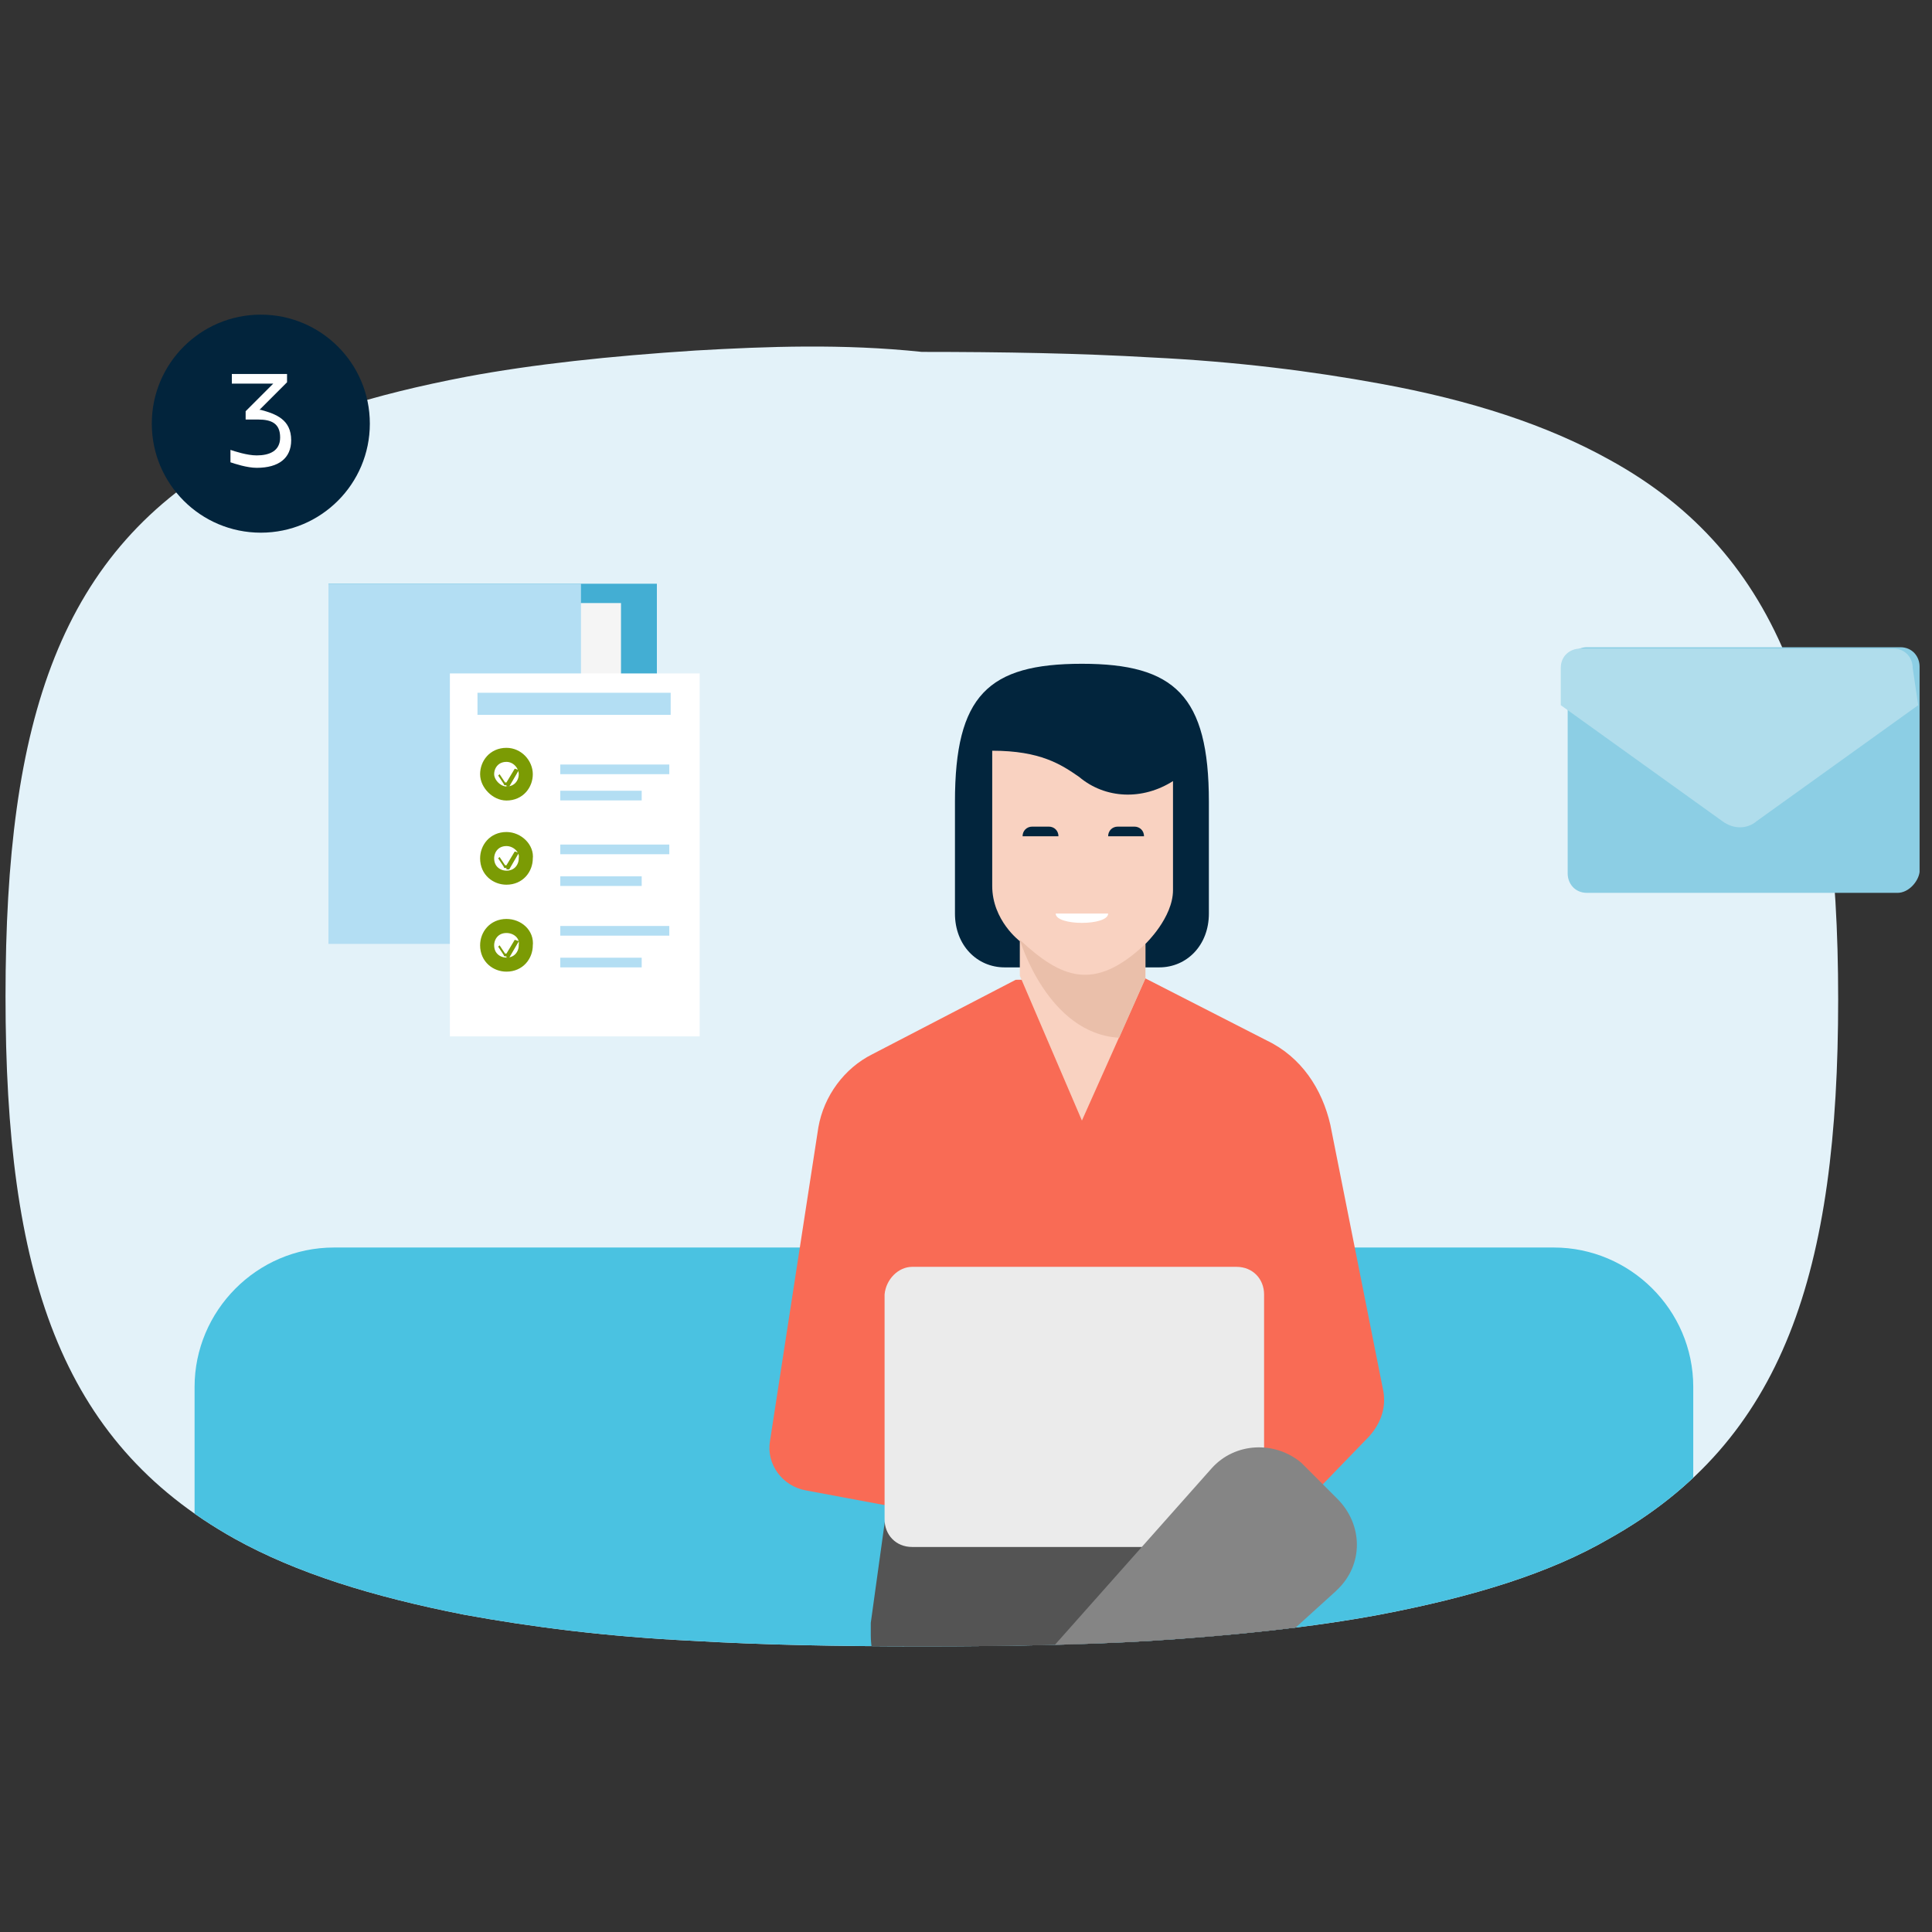 <?xml version="1.0" encoding="utf-8"?>
<!-- Generator: Adobe Illustrator 28.0.0, SVG Export Plug-In . SVG Version: 6.00 Build 0)  -->
<svg version="1.1" id="Layer_1" xmlns="http://www.w3.org/2000/svg" xmlns:xlink="http://www.w3.org/1999/xlink" x="0px" y="0px"
	 viewBox="0 0 140 140" style="enable-background:new 0 0 140 140;" xml:space="preserve">
<rect x="0" y="0" width="140" height="140" fill="#333333" stroke="none"/>
<style type="text/css">
	.st0{fill:#E3F2F9;}
	.st1{clip-path:url(#SVGID_00000170245727680016961650000017279449338457201818_);}
	.st2{display:none;clip-path:url(#SVGID_00000140716762979765628710000011922543965766881442_);}
	.st3{display:inline;fill:#B0E6F2;}
	.st4{display:inline;fill:#FFFFFF;}
	.st5{display:inline;}
	.st6{fill:none;}
	.st7{fill:#FFFFFF;}
	.st8{fill:none;stroke:#FD5F4B;stroke-width:1.609;stroke-miterlimit:10;}
	.st9{fill:#FD6C5B;}
	.st10{clip-path:url(#SVGID_00000122711067906455688310000012513855945177715635_);}
	.st11{display:none;clip-path:url(#SVGID_00000067218086601658041010000015827823605808898481_);}
	.st12{fill:#B0E6F2;}
	.st13{fill:#F5F5F5;}
	.st14{fill:#7DD6EA;}
	.st15{clip-path:url(#SVGID_00000076586381708053516890000017421153200905981099_);}
	.st16{display:none;clip-path:url(#SVGID_00000137839333600694490570000005817509170356674717_);}
	.st17{display:inline;fill:#A9A9A9;}
	.st18{fill:#FDCAB1;}
	.st19{fill:#00243F;}
	.st20{display:inline;fill:#CDCDCD;}
	.st21{fill:#DAA28A;}
	.st22{display:inline;fill:#FD6A67;}
	.st23{display:inline;fill:#00243F;}
	.st24{clip-path:url(#SVGID_00000111173818454963225450000012272849856211770277_);}
	.st25{display:none;clip-path:url(#SVGID_00000041289350317793170670000016471486093946614665_);}
	.st26{display:inline;fill:#6B4A3E;}
	.st27{display:inline;fill:#67AACE;}
	.st28{display:inline;fill:#FD6D02;}
	.st29{display:inline;fill:#667C89;}
	.st30{clip-path:url(#SVGID_00000144301778856398679560000013438699871846373814_);}
	.st31{fill:#4AC2E1;}
	.st32{fill:#C6CFD4;}
	.st33{fill:#545454;}
	.st34{fill:#F96B55;}
	.st35{fill:#00243D;}
	.st36{fill:#F8C9BB;}
	.st37{fill:#F9D2C1;}
	.st38{fill:#EBEBEB;}
	.st39{fill:#858585;}
	.st40{fill:#02253D;}
	.st41{fill:#EABFAA;}
	.st42{display:none;}
	.st43{fill:#FD5F4B;}
	.st44{fill:#43AED3;}
	.st45{fill:#B3DEF3;}
	.st46{fill:none;stroke:#7B9B04;stroke-width:1.018;stroke-miterlimit:10;}
	.st47{fill:#7B9B04;}
	.st48{fill:#8CCEE4;}
	.st49{fill:#B0DDEC;}
	.st50{fill:#02243C;}
</style>
<g>
	<g>
		<path id="SVGID_00000101785461646263950460000008606639125556558234_" class="st0" d="M50.4,25.4c-6.2,0.4-11.8,1-16.6,1.9
			c-6.8,1.3-12.3,3-16.6,5.5C4.3,39.8,0.4,52.2,0.4,72.2s3.9,32.2,16.6,39.3c4.5,2.5,10,4.2,16.6,5.5c4.9,0.9,10.4,1.6,16.6,1.9
			c5.1,0.3,10.5,0.4,16.6,0.4s11.6-0.1,16.6-0.4c6.2-0.4,11.8-1,16.6-1.9c6.8-1.3,12.3-3,16.6-5.5c12.7-7.1,16.6-19.4,16.6-39.1
			s-4-32.2-16.6-39.1c-4.5-2.5-10-4.3-16.6-5.5c-4.9-0.9-10.4-1.6-16.6-1.9c-5.1-0.3-10.7-0.4-16.6-0.4
			C61.1,24.9,55.6,25.1,50.4,25.4"/>
	</g>
	<g>
		<g>
			<g>
				<g>
					<defs>
						<path id="SVGID_1_" d="M50.4,25.4c-6.2,0.4-11.8,1-16.6,1.9c-6.8,1.3-12.3,3-16.6,5.5C4.3,39.8,0.4,52.2,0.4,72.2
							s3.9,32.2,16.6,39.3c4.5,2.5,10,4.2,16.6,5.5c4.9,0.9,10.4,1.6,16.6,1.9c5.1,0.3,10.5,0.4,16.6,0.4s11.6-0.1,16.6-0.4
							c6.2-0.4,11.8-1,16.6-1.9c6.8-1.3,12.3-3,16.6-5.5c12.7-7.1,16.6-19.4,16.6-39.1s-4-32.2-16.6-39.1c-4.5-2.5-10-4.3-16.6-5.5
							c-4.9-0.9-10.4-1.6-16.6-1.9c-5.1-0.3-10.7-0.4-16.6-0.4C61.1,24.9,55.6,25.1,50.4,25.4"/>
					</defs>
					<clipPath id="SVGID_00000168077705298397696890000004718077478383379635_">
						<use xlink:href="#SVGID_1_"  style="overflow:visible;"/>
					</clipPath>
					<g style="clip-path:url(#SVGID_00000168077705298397696890000004718077478383379635_);">
						<g>
							<defs>
								<path id="SVGID_00000178180656201062418030000006610242598699376021_" d="M50.4,25.4c-6.2,0.4-11.8,1-16.6,1.9
									c-6.8,1.3-12.3,3-16.6,5.5C4.3,39.8,0.4,52.2,0.4,72.2s3.9,32.2,16.6,39.3c4.5,2.5,10,4.2,16.6,5.5
									c4.9,0.9,10.4,1.6,16.6,1.9c5.1,0.3,10.5,0.4,16.6,0.4s11.6-0.1,16.6-0.4c6.2-0.4,11.8-1,16.6-1.9c6.8-1.3,12.3-3,16.6-5.5
									c12.7-7.1,16.6-19.4,16.6-39.1s-4-32.2-16.6-39.1c-4.5-2.5-10-4.3-16.6-5.5c-4.9-0.9-10.4-1.6-16.6-1.9
									c-5.1-0.3-10.7-0.4-16.6-0.4C61.1,24.9,55.6,25.1,50.4,25.4"/>
							</defs>
							<clipPath id="SVGID_00000047029058283718062460000011355931435370503332_">
								<use xlink:href="#SVGID_00000178180656201062418030000006610242598699376021_"  style="overflow:visible;"/>
							</clipPath>
							<g style="display:none;clip-path:url(#SVGID_00000047029058283718062460000011355931435370503332_);">
								<path class="st3" d="M63.5,109.7V79.5c0-1.7,1.4-3.2,3.2-3.2h40.6c1.7,0,3.2,1.4,3.2,3.2v30.2c0,1.7-1.4,3.2-3.2,3.2H66.6
									C64.8,112.7,63.5,111.4,63.5,109.7z"/>
								<path class="st4" d="M63.5,81v-1.6c0-1.7,1.4-3.2,3.2-3.2h40.6c1.7,0,3.2,1.4,3.2,3.2V81"/>
								<g class="st5">
									<line class="st6" x1="89.1" y1="84.3" x2="89.1" y2="85"/>
									<line class="st6" x1="74.6" y1="85" x2="74.6" y2="84.3"/>
								</g>
								<circle class="st3" cx="66.8" cy="78.7" r="0.9"/>
								<circle class="st3" cx="69.7" cy="78.7" r="0.9"/>
								<circle class="st3" cx="72.5" cy="78.7" r="0.9"/>
								<g class="st5">
									<g>
										<g>
											<g>
												<rect x="88.9" y="99" class="st7" width="2.2" height="9"/>
												<path class="st7" d="M91.2,108.3h-3.3v-9.7h3.3V108.3z"/>
											</g>
											<g>
												<rect x="97.3" y="92" class="st7" width="2.2" height="15.7"/>
												<path class="st7" d="M100.1,108.3h-3.3V91.4h3.3V108.3z"/>
											</g>
											<g>
												<rect x="79.8" y="95.4" class="st7" width="2.2" height="12.3"/>
												<path class="st7" d="M82.6,108.3h-3.3V94.8h3.3V108.3z"/>
											</g>
										</g>
									</g>
									<polyline class="st8" points="80.8,89.9 89.7,94.7 98.3,86.6 									"/>
									<circle class="st9" cx="80.8" cy="90.1" r="1"/>
									<circle class="st9" cx="89.7" cy="94.7" r="1"/>
									<circle class="st9" cx="98.3" cy="86.6" r="1"/>
									<path class="st7" d="M73.3,108.3H70V97.4h3.3V108.3z"/>
									<line class="st8" x1="80.8" y1="90.1" x2="71.2" y2="92.5"/>
									<circle class="st9" cx="71.2" cy="92.5" r="1"/>
								</g>
							</g>
						</g>
					</g>
				</g>
				<g>
					<defs>
						<path id="SVGID_00000137829446469536428170000005160874734032911004_" d="M50.4,25.4c-6.2,0.4-11.8,1-16.6,1.9
							c-6.8,1.3-12.3,3-16.6,5.5C4.3,39.8,0.4,52.2,0.4,72.2s3.9,32.2,16.6,39.3c4.5,2.5,10,4.2,16.6,5.5c4.9,0.9,10.4,1.6,16.6,1.9
							c5.1,0.3,10.5,0.4,16.6,0.4s11.6-0.1,16.6-0.4c6.2-0.4,11.8-1,16.6-1.9c6.8-1.3,12.3-3,16.6-5.5c12.7-7.1,16.6-19.4,16.6-39.1
							s-4-32.2-16.6-39.1c-4.5-2.5-10-4.3-16.6-5.5c-4.9-0.9-10.4-1.6-16.6-1.9c-5.1-0.3-10.7-0.4-16.6-0.4
							C61.1,24.9,55.6,25.1,50.4,25.4"/>
					</defs>
					<clipPath id="SVGID_00000100351127933257562560000014315366179258064271_">
						<use xlink:href="#SVGID_00000137829446469536428170000005160874734032911004_"  style="overflow:visible;"/>
					</clipPath>
					<g style="clip-path:url(#SVGID_00000100351127933257562560000014315366179258064271_);">
						<g>
							<defs>
								<path id="SVGID_00000157306671518486712560000003103952155595493035_" d="M50.4,25.4c-6.2,0.4-11.8,1-16.6,1.9
									c-6.8,1.3-12.3,3-16.6,5.5C4.3,39.8,0.4,52.2,0.4,72.2s3.9,32.2,16.6,39.3c4.5,2.5,10,4.2,16.6,5.5
									c4.9,0.9,10.4,1.6,16.6,1.9c5.1,0.3,10.5,0.4,16.6,0.4s11.6-0.1,16.6-0.4c6.2-0.4,11.8-1,16.6-1.9c6.8-1.3,12.3-3,16.6-5.5
									c12.7-7.1,16.6-19.4,16.6-39.1s-4-32.2-16.6-39.1c-4.5-2.5-10-4.3-16.6-5.5c-4.9-0.9-10.4-1.6-16.6-1.9
									c-5.1-0.3-10.7-0.4-16.6-0.4C61.1,24.9,55.6,25.1,50.4,25.4"/>
							</defs>
							<clipPath id="SVGID_00000106108528765703297390000003281623575607224763_">
								<use xlink:href="#SVGID_00000157306671518486712560000003103952155595493035_"  style="overflow:visible;"/>
							</clipPath>
							<g style="display:none;clip-path:url(#SVGID_00000106108528765703297390000003281623575607224763_);">
								<g class="st5">
									<g>
										<rect x="17.7" y="28.1" class="st12" width="26.6" height="38.7"/>
									</g>
									<rect x="21.9" y="32.6" class="st13" width="26.6" height="38.7"/>
									<rect x="23.8" y="36.1" class="st14" width="23" height="1"/>
									<rect x="23.8" y="39.2" class="st14" width="23" height="1"/>
									<rect x="23.8" y="42.4" class="st14" width="23" height="1"/>
									<rect x="23.8" y="45.7" class="st14" width="23" height="1"/>
									<rect x="23.8" y="48.9" class="st14" width="23" height="1"/>
									<rect x="23.8" y="52.2" class="st14" width="23" height="1"/>
									<rect x="23.8" y="55.4" class="st14" width="23" height="1"/>
									<rect x="23.8" y="58.6" class="st14" width="15" height="1"/>
								</g>
								<g class="st5">
									<rect x="27.3" y="37.9" class="st7" width="26.6" height="38.7"/>
									<rect x="29" y="41.3" class="st14" width="23" height="1"/>
									<rect x="29" y="44.6" class="st14" width="23" height="1"/>
									<rect x="29" y="47.8" class="st14" width="23" height="1"/>
									<rect x="29" y="51.1" class="st14" width="23" height="1"/>
									<rect x="29" y="54.3" class="st14" width="23" height="1"/>
									<rect x="29" y="57.4" class="st14" width="23" height="1"/>
									<rect x="29" y="60.8" class="st14" width="23" height="1"/>
									<rect x="29" y="63.9" class="st14" width="15" height="1"/>
								</g>
							</g>
						</g>
					</g>
				</g>
				<g>
					<defs>
						<path id="SVGID_00000155119537224144067720000004037845218788024498_" d="M50.4,25.4c-6.2,0.4-11.8,1-16.6,1.9
							c-6.8,1.3-12.3,3-16.6,5.5C4.3,39.8,0.4,52.2,0.4,72.2s3.9,32.2,16.6,39.3c4.5,2.5,10,4.2,16.6,5.5c4.9,0.9,10.4,1.6,16.6,1.9
							c5.1,0.3,10.5,0.4,16.6,0.4s11.6-0.1,16.6-0.4c6.2-0.4,11.8-1,16.6-1.9c6.8-1.3,12.3-3,16.6-5.5c12.7-7.1,16.6-19.4,16.6-39.1
							s-4-32.2-16.6-39.1c-4.5-2.5-10-4.3-16.6-5.5c-4.9-0.9-10.4-1.6-16.6-1.9c-5.1-0.3-10.7-0.4-16.6-0.4
							C61.1,24.9,55.6,25.1,50.4,25.4"/>
					</defs>
					<clipPath id="SVGID_00000150807858211260244600000001236807904383928486_">
						<use xlink:href="#SVGID_00000155119537224144067720000004037845218788024498_"  style="overflow:visible;"/>
					</clipPath>
					<g style="clip-path:url(#SVGID_00000150807858211260244600000001236807904383928486_);">
						<g>
							<defs>
								<path id="SVGID_00000118355849511334434630000018293094114232416138_" d="M50.4,25.4c-6.2,0.4-11.8,1-16.6,1.9
									c-6.8,1.3-12.3,3-16.6,5.5C4.3,39.8,0.4,52.2,0.4,72.2s3.9,32.2,16.6,39.3c4.5,2.5,10,4.2,16.6,5.5
									c4.9,0.9,10.4,1.6,16.6,1.9c5.1,0.3,10.5,0.4,16.6,0.4s11.6-0.1,16.6-0.4c6.2-0.4,11.8-1,16.6-1.9c6.8-1.3,12.3-3,16.6-5.5
									c12.7-7.1,16.6-19.4,16.6-39.1s-4-32.2-16.6-39.1c-4.5-2.5-10-4.3-16.6-5.5c-4.9-0.9-10.4-1.6-16.6-1.9
									c-5.1-0.3-10.7-0.4-16.6-0.4C61.1,24.9,55.6,25.1,50.4,25.4"/>
							</defs>
							<clipPath id="SVGID_00000085231154192027530450000004005273395910096555_">
								<use xlink:href="#SVGID_00000118355849511334434630000018293094114232416138_"  style="overflow:visible;"/>
							</clipPath>
							<g style="display:none;clip-path:url(#SVGID_00000085231154192027530450000004005273395910096555_);">
								<polyline class="st17" points="52.4,229.7 34.6,162.9 9.2,166.2 8.9,183.4 								"/>
								<g class="st5">
									<path class="st18" d="M34.9,57.4c-0.6-3.8-2.5-9-6.5-8.2L18,51.5l-3.3,12.9l1.7,6.2L16,72.2l-1.6,19.6l23.7,7.4l-9.2-14.6
										L29,79c5.5-1,8.5-2,7.7-11.1l3.2-1.3c-1.4-2-4.5-6.2-4.5-6.2S34.9,57.7,34.9,57.4"/>
									<path class="st19" d="M4.2,63.2C2.6,53.8,5.8,46,16,44.1c10.3-1.9,14.9-0.3,15.9,5.6c1.4,8.2-14.6,1-12.3,14.9l-3.8,0.7
										l0.4,2.9c0.4,2.5,1.9,3,4.5,2.6c0.7,4-2.2,5.3-5.2,5.9C11.1,77.5,5.8,72.2,4.2,63.2"/>
									<path class="st19" d="M32.8,63.4l-0.9,0.1c-0.3,0-0.6-0.1-0.7-0.4l-0.1-1c0-0.3,0.1-0.7,0.4-0.7l0.9-0.1
										c0.3,0,0.6,0.1,0.7,0.4l0.1,0.9C33.2,62.9,33,63.2,32.8,63.4"/>
								</g>
								<path class="st20" d="M28.6,236.1l6.1-73.2L7.2,158l-3.8,7.5C1,170.4,0.7,176,2.6,181.1"/>
								<g class="st5">
									<path class="st21" d="M34.9,57.4c-0.6-3.8-2.5-9-6.5-8.2L18,51.5l-3.3,12.9l1.7,6.2L16,72.2l-1.6,19.6l23.7,7.4l-9.2-14.6
										L29,79c5.5-1,8.5-2,7.7-11.1l3.2-1.3c-1.4-2-4.5-6.2-4.5-6.2S34.9,57.7,34.9,57.4"/>
									<path d="M4.2,63.2C2.6,53.8,5.8,46,16,44.1c10.3-1.9,14.9-0.3,15.9,5.6c1.4,8.2-14.6,1-12.3,14.9l-3.8,0.7l0.4,2.9
										c0.4,2.5,1.9,3,4.5,2.6c0.7,4-2.2,5.3-5.2,5.9C11.1,77.5,5.8,72.2,4.2,63.2"/>
									<path class="st19" d="M32.8,63.4l-0.9,0.1c-0.3,0-0.6-0.1-0.7-0.4l-0.1-1c0-0.3,0.1-0.7,0.4-0.7l0.9-0.1
										c0.3,0,0.6,0.1,0.7,0.4l0.1,0.9C33.2,62.9,33,63.2,32.8,63.4"/>
								</g>
								<path class="st22" d="M5.6,102.8L7.2,158l27.4,4.9l5.9-40.6l2-3c2.6-3.9,2.6-9,0.1-12.9l-4.5-7.2L15.1,83L8.2,93.5
									C6.5,96.3,5.6,99.5,5.6,102.8z"/>
								<path class="st23" d="M20.2,178.5l-6.4-15.7c-0.7-2,0.1-4.2,2-5.1L41,146.8c1.9-0.9,4,0.1,4.8,2l6.4,15.7
									c0.7,2-0.1,4.2-2,5.1"/>
								<path class="st4" d="M20.8,87l5.2,9.7c1.7,3.2,5.2,4.6,8.5,3.6l3.6-1.2L20.8,87z"/>
								<path class="st4" d="M28.3,171.4l-2.5-6.1l10.8-4.6l3.2,7.8"/>
								<polygon class="st22" points="36.7,160.6 25.8,165.3 20.8,152.6 32,148.4 								"/>
							</g>
						</g>
					</g>
				</g>
				<g>
					<defs>
						<path id="SVGID_00000146468978015309927450000003344105163185426821_" d="M50.4,25.4c-6.2,0.4-11.8,1-16.6,1.9
							c-6.8,1.3-12.3,3-16.6,5.5C4.3,39.8,0.4,52.2,0.4,72.2s3.9,32.2,16.6,39.3c4.5,2.5,10,4.2,16.6,5.5c4.9,0.9,10.4,1.6,16.6,1.9
							c5.1,0.3,10.5,0.4,16.6,0.4s11.6-0.1,16.6-0.4c6.2-0.4,11.8-1,16.6-1.9c6.8-1.3,12.3-3,16.6-5.5c12.7-7.1,16.6-19.4,16.6-39.1
							s-4-32.2-16.6-39.1c-4.5-2.5-10-4.3-16.6-5.5c-4.9-0.9-10.4-1.6-16.6-1.9c-5.1-0.3-10.7-0.4-16.6-0.4
							C61.1,24.9,55.6,25.1,50.4,25.4"/>
					</defs>
					<clipPath id="SVGID_00000180363385649732787290000016273482829439809445_">
						<use xlink:href="#SVGID_00000146468978015309927450000003344105163185426821_"  style="overflow:visible;"/>
					</clipPath>
				</g>
				<g>
					<defs>
						<path id="SVGID_00000173841034747138969090000006019253385517674414_" d="M50.4,25.4c-6.2,0.4-11.8,1-16.6,1.9
							c-6.8,1.3-12.3,3-16.6,5.5C4.3,39.8,0.4,52.2,0.4,72.2s3.9,32.2,16.6,39.3c4.5,2.5,10,4.2,16.6,5.5c4.9,0.9,10.4,1.6,16.6,1.9
							c5.1,0.3,10.5,0.4,16.6,0.4s11.6-0.1,16.6-0.4c6.2-0.4,11.8-1,16.6-1.9c6.8-1.3,12.3-3,16.6-5.5c12.7-7.1,16.6-19.4,16.6-39.1
							s-4-32.2-16.6-39.1c-4.5-2.5-10-4.3-16.6-5.5c-4.9-0.9-10.4-1.6-16.6-1.9c-5.1-0.3-10.7-0.4-16.6-0.4
							C61.1,24.9,55.6,25.1,50.4,25.4"/>
					</defs>
					<clipPath id="SVGID_00000072988860697946225190000003714807566760324224_">
						<use xlink:href="#SVGID_00000173841034747138969090000006019253385517674414_"  style="overflow:visible;"/>
					</clipPath>
				</g>
				<g>
					<defs>
						<path id="SVGID_00000076577995975954276070000007349734652802555833_" d="M50.4,25.4c-6.2,0.4-11.8,1-16.6,1.9
							c-6.8,1.3-12.3,3-16.6,5.5C4.3,39.8,0.4,52.2,0.4,72.2s3.9,32.2,16.6,39.3c4.5,2.5,10,4.2,16.6,5.5c4.9,0.9,10.4,1.6,16.6,1.9
							c5.1,0.3,10.5,0.4,16.6,0.4s11.6-0.1,16.6-0.4c6.2-0.4,11.8-1,16.6-1.9c6.8-1.3,12.3-3,16.6-5.5c12.7-7.1,16.6-19.4,16.6-39.1
							s-4-32.2-16.6-39.1c-4.5-2.5-10-4.3-16.6-5.5c-4.9-0.9-10.4-1.6-16.6-1.9c-5.1-0.3-10.7-0.4-16.6-0.4
							C61.1,24.9,55.6,25.1,50.4,25.4"/>
					</defs>
					<clipPath id="SVGID_00000158707604033049957970000013234635261457120445_">
						<use xlink:href="#SVGID_00000076577995975954276070000007349734652802555833_"  style="overflow:visible;"/>
					</clipPath>
					<g style="clip-path:url(#SVGID_00000158707604033049957970000013234635261457120445_);">
						<g>
							<defs>
								<path id="SVGID_00000001640913263006068930000003348521613188880548_" d="M50.4,25.4c-6.2,0.4-11.8,1-16.6,1.9
									c-6.8,1.3-12.3,3-16.6,5.5C4.3,39.8,0.4,52.2,0.4,72.2s3.9,32.2,16.6,39.3c4.5,2.5,10,4.2,16.6,5.5
									c4.9,0.9,10.4,1.6,16.6,1.9c5.1,0.3,10.5,0.4,16.6,0.4s11.6-0.1,16.6-0.4c6.2-0.4,11.8-1,16.6-1.9c6.8-1.3,12.3-3,16.6-5.5
									c12.7-7.1,16.6-19.4,16.6-39.1s-4-32.2-16.6-39.1c-4.5-2.5-10-4.3-16.6-5.5c-4.9-0.9-10.4-1.6-16.6-1.9
									c-5.1-0.3-10.7-0.4-16.6-0.4C61.1,24.9,55.6,25.1,50.4,25.4"/>
							</defs>
							<clipPath id="SVGID_00000091002284684016792480000011211092572557313956_">
								<use xlink:href="#SVGID_00000001640913263006068930000003348521613188880548_"  style="overflow:visible;"/>
							</clipPath>
							<g style="display:none;clip-path:url(#SVGID_00000091002284684016792480000011211092572557313956_);">
								<path class="st26" d="M103.8,46.3c4.2-2,4.3,0.4,4.3,0.4l12,8.1l4.6,8.4l-0.3,7.8l1.6,7.8l-14.9,14.3l-3-11
									c-11-1.6-12.9-0.4-11.4-11.3L93,69.1l4.8-9C98.6,55,99.6,48.3,103.8,46.3"/>
								<path class="st5" d="M115.4,44c9.5,1.4,15.5,5.1,14.2,14.6c-1.3,9.5-2.5,11.4-4.8,13.4c-4-1.2-4-3.9-3.9-5.5
									c0-0.1,0.4-3,0.4-3.2c0.3-2.2-0.3-3.3-2.7-3.8c-3.3-0.6-3.6,1.7-3.9,3.6l-3.8-0.6l1.2-7.9c0.4-3.2-1.7-4.9-3.9-5.2
									c-2.6-0.4-7.2-1-7.2-1C102.5,44.1,105.5,42.4,115.4,44"/>
								<path class="st23" d="M98.5,54.3h0.4l-0.4,2.9l17.8,2.6c-0.9,0.3-1,1.3-1,1.3l-16.8-2.5l-0.7,4.8h-0.3
									c-1-0.1-0.9-1.3-0.9-1.3l0.9-6.6C97.3,55.4,97.6,54.3,98.5,54.3"/>
								<path class="st23" d="M100.9,61.9l0.9,0.1c0.3,0,0.6-0.1,0.7-0.6l0.1-0.9c0-0.3-0.1-0.7-0.4-0.7l-0.9-0.1
									c-0.3,0-0.6,0.1-0.7,0.6l-0.1,0.9C100.3,61.5,100.5,61.8,100.9,61.9"/>
								<path class="st27" d="M126.6,76.1l-19.4,17c-0.7,0.6-1.3,1.4-1.4,2.5l-2.3,10L128.1,80L126.6,76.1z"/>
								<path class="st28" d="M100.8,189.7v-73.9c0-6.8,2.7-13.1,7.5-17.8l19.6-18.6l9.2,6.1c3.2,2.2,5.5,5.3,6.6,9.1l8.8,31.9
									l-0.1,43.9"/>
								<polyline class="st28" points="136.9,170.5 136.6,130.7 142.9,124.3 142.9,189.7 								"/>
								<polyline class="st29" points="136.9,170.5 136.9,134.3 129.7,115.1 136.9,170.5 								"/>
							</g>
						</g>
					</g>
				</g>
				<g>
					<defs>
						<path id="SVGID_00000161622103423851719680000015385770509950601377_" d="M50.4,25.4c-6.2,0.4-11.8,1-16.6,1.9
							c-6.8,1.3-12.3,3-16.6,5.5C4.3,39.8,0.4,52.2,0.4,72.2s3.9,32.2,16.6,39.3c4.5,2.5,10,4.2,16.6,5.5c4.9,0.9,10.4,1.6,16.6,1.9
							c5.1,0.3,10.5,0.4,16.6,0.4s11.6-0.1,16.6-0.4c6.2-0.4,11.8-1,16.6-1.9c6.8-1.3,12.3-3,16.6-5.5c12.7-7.1,16.6-19.4,16.6-39.1
							s-4-32.2-16.6-39.1c-4.5-2.5-10-4.3-16.6-5.5c-4.9-0.9-10.4-1.6-16.6-1.9c-5.1-0.3-10.7-0.4-16.6-0.4
							C61.1,24.9,55.6,25.1,50.4,25.4"/>
					</defs>
					<clipPath id="SVGID_00000141418736393008625900000005049571465915542947_">
						<use xlink:href="#SVGID_00000161622103423851719680000015385770509950601377_"  style="overflow:visible;"/>
					</clipPath>
					<g style="clip-path:url(#SVGID_00000141418736393008625900000005049571465915542947_);">
						<path class="st31" d="M14.1,124.9v-24.4c0-5.5,4.5-10.1,10.1-10.1l0,0h88.4c5.5,0,10.1,4.5,10.1,10.1l0,0v24.4"/>
						<path class="st32" d="M134.6,165.2H132l-8.2-21.1c-0.6-1.3-1.9-2.3-3.3-2.3H15.1c-1.4,0-2.7,0.9-3.3,2.3l-8.2,21.1H1l4.2-32.8
							h125.4L134.6,165.2z"/>
						<path class="st31" d="M5.2,132.4v-5.8c0-1.6,1.3-2.9,2.9-2.9h119.4c1.6,0,2.9,1.3,2.9,2.9l0,0v5.8"/>
						<path class="st33" d="M87.5,121.3l-18.6,3c-3.2,0-5.8-2.6-5.8-5.8c0-0.3,0-0.6,0-0.9l1.4-10.1h28.3L87.5,121.3z"/>
						<path class="st33" d="M88.6,124.3H84l8.8-16.6l1,11c0.3,2.9-1.9,5.5-4.8,5.8C88.9,124.3,88.8,124.3,88.6,124.3z"/>
						<path class="st34" d="M83,70.9l8.8,4.5c2.5,1.2,4,3.5,4.6,6.1l3.8,19.1c0.3,1.3-0.1,2.5-1,3.5l-5.9,6.1l-2.5-2.3l-23,0.6
							l-0.3,1.2l-9.1-1.7c-1.7-0.3-2.9-1.9-2.6-3.6l3.5-22.7c0.4-2.3,1.9-4.3,3.9-5.3L73.6,71"/>
						<path class="st35" d="M67.3,149.4h-8.5c-0.7,0-1.4-0.6-1.4-1.4c0-0.3,0-0.4,0.1-0.6l4.3-8.8l7.2,3L67.3,149.4z"/>
						<polygon class="st36" points="70.6,134.3 68.1,145.2 58.5,145.2 65,132.2 						"/>
						<path class="st35" d="M87.3,165.2h8.1c0.9,0,1.7-0.7,1.7-1.7c0-0.3,0-0.6-0.1-0.7l-4.2-8.4l-7.2,3L87.3,165.2z"/>
						<polygon class="st36" points="84,150 86.2,160.3 94.9,158.5 89.4,147.7 						"/>
						<polygon class="st33" points="81.3,151.2 89.4,147.7 76.1,110.7 63.8,115.8 						"/>
						<path class="st33" d="M75.4,98.6l4.3,2.6c0.4,0.3,0.6,0.9,0.3,1.4l-6.1,10c-0.3,0.4-0.9,0.6-1.4,0.3l-4.3-2.6
							c-0.4-0.3-0.6-0.9-0.3-1.4l6.1-10C74.2,98.5,74.9,98.3,75.4,98.6z"/>
						<polyline class="st33" points="82.4,128.3 73.8,136.1 74.8,138 84.3,133.5 						"/>
						<path class="st36" d="M86.2,160.3c1.4,0.4,3,0.6,4.5,0.6c2.3-0.1,4-2.2,4-2.2l-7.9-1.2L86.2,160.3z"/>
						<path class="st35" d="M68.1,145.2c0,0-6.1,0.1-8.1-3.2l-2,4L68.1,145.2z"/>
						<path class="st37" d="M68.9,102.9l6.1,0.9c0.4,0,0.7,0.1,1,0.4l2.6,2c0.6,0.4,0.6,1.2,0.3,1.7l0,0l-2,2.5
							c-0.4,0.6-1.3,0.9-2,0.6l-7.1-2.5L68.9,102.9z"/>
						<path class="st38" d="M66.1,91.8h23.5c1.2,0,2,0.9,2,2v16.3c0,1.2-0.9,2-2,2H66.1c-1.2,0-2-0.9-2-2V93.8
							C64.2,92.7,65.1,91.8,66.1,91.8z"/>
						<path class="st39" d="M71.2,138.5l-6.4-6.2l23-25.9c1.7-1.9,4.6-2,6.5-0.4l0.1,0.1l2.5,2.5c1.9,1.9,1.9,4.8,0,6.6l-0.1,0.1
							L71.2,138.5z"/>
						<path class="st40" d="M84,70.1c2,0,3.6-1.6,3.6-3.9c0-2.3,0-6.8,0-8.1c0-7.7-2.5-10-9.2-10c-6.8,0-9.2,2.3-9.2,10
							c0,1.3,0,5.8,0,8.1c0,2.3,1.6,3.9,3.6,3.9H84z"/>
						<path class="st37" d="M71.9,54.4v9.8c0,2.5,2,4,2,4v2.5l4.5,10.5L83,70.9v-2.5c0,0,2-1.9,2-3.9c0-0.6,0-7.9,0-7.9l0,0
							c-2.2,1.4-4.9,1.3-6.8-0.3C76.9,55.4,75.4,54.4,71.9,54.4"/>
						<path class="st40" d="M74.1,60.6c0-0.4,0.3-0.7,0.7-0.7h1.2c0.4,0,0.7,0.3,0.7,0.7"/>
						<path class="st40" d="M80.3,60.6c0-0.4,0.3-0.7,0.7-0.7l0,0h1.2c0.4,0,0.7,0.3,0.7,0.7l0,0"/>
						<path class="st41" d="M83,68.4v2.5l-1.9,4.3c-5.2-0.3-7.2-7.1-7.2-7.1C76.9,70.9,79.3,71.9,83,68.4"/>
						<path class="st7" d="M80.3,66.2h-3.8C76.5,67.1,80.3,67.1,80.3,66.2"/>
					</g>
				</g>
			</g>
		</g>
		<g class="st42">
			<g class="st5">
				<path class="st0" d="M82.6,57.4c1.7-2.5,1-5.9-1.4-7.5c-2.5-1.7-5.9-1-7.5,1.4c-1.7,2.5-1,5.9,1.4,7.5
					C77.5,60.6,81,59.9,82.6,57.4z M80.6,50.6c-2-1.3-4.8-0.7-6.1,1.2c-1.3,2-0.7,4.8,1.2,6.1c2,1.3,4.8,0.7,6.1-1.2
					C83,54.7,82.4,52.1,80.6,50.6z"/>
				<path class="st43" d="M66.6,55.4l2.5-0.9c0.1-0.1,0.3-0.3,0.3-0.4c0-0.9,0.3-1.9,0.6-2.7c0.1-0.1,0-0.4-0.1-0.6l-1.9-1.7l1.3-2
					l2.3,1c0.1,0.1,0.4,0,0.6-0.1c0.7-0.6,1.4-1.2,2.3-1.6c0.1,0,0.1-0.1,0.3-0.1c0-0.1,0.1-0.1,0.1-0.3l-0.1-2.6l2.3-0.4l0.9,2.5
					c0.1,0.1,0.3,0.3,0.4,0.3c0.9,0,1.9,0.3,2.7,0.6c0.1,0.1,0.4,0,0.6-0.1l1.7-1.9l2,1.3l-1,2.3c-0.1,0.1,0,0.4,0.1,0.6
					c0.6,0.7,1.2,1.4,1.6,2.3c0.1,0.1,0.3,0.3,0.6,0.3l2.6-0.1l0.4,2.3L87.2,54c-0.1,0.1-0.3,0.3-0.3,0.4c0,0.9-0.3,1.9-0.6,2.7
					c-0.1,0.1,0,0.4,0.1,0.6l1.9,1.7l-1.3,2l-2.5-0.9c-0.1-0.1-0.4,0-0.6,0.1c-0.7,0.6-1.4,1.2-2.3,1.6c-0.1,0.1-0.3,0.3-0.3,0.6
					l0.1,2.6L79.3,66l-1-2.5c-0.1-0.1-0.3-0.3-0.4-0.3c-0.9,0-1.9-0.3-2.7-0.6c-0.1-0.1-0.4,0-0.6,0.1l-1.7,1.9l0,0l-2-1.3l1-2.3
					c0.1-0.1,0-0.4-0.1-0.6C71,59.7,70.5,59,70,58.2c-0.1-0.1-0.3-0.3-0.6-0.3l-2.3-0.1L66.6,55.4z M80.6,50.6
					c-2-1.3-4.8-0.7-6.1,1.2c-1.3,2-0.7,4.8,1.2,6.1c2,1.3,4.8,0.7,6.1-1.2C83,54.7,82.4,52.1,80.6,50.6z"/>
				<path class="st7" d="M61.2,66.8c1.2-1.7,0.7-4.2-1-5.3c-1.7-1.2-4.2-0.7-5.3,1s-0.7,4.2,1,5.3C57.7,69,60.2,68.6,61.2,66.8z
					 M59.6,62.3c-1.3-0.9-2.9-0.4-3.8,0.7c-0.9,1.3-0.4,2.9,0.7,3.8c1.3,0.9,2.9,0.4,3.8-0.7C61.2,64.9,60.9,63.2,59.6,62.3z"/>
				<path class="st0" d="M60.3,66.1c-0.9,1.3-2.6,1.6-3.8,0.7c-1.3-0.9-1.6-2.6-0.7-3.8c0.9-1.2,2.6-1.6,3.8-0.7
					C60.9,63.2,61.2,64.9,60.3,66.1z"/>
				<path class="st19" d="M63.8,67.3c-0.1-0.1-0.1-0.4-0.1-0.6c0.1-0.6,0.3-1.2,0.3-1.7c0-0.3,0.1-0.4,0.3-0.4l1.9-0.7l-0.3-1.3H64
					c-0.3,0-0.4-0.1-0.4-0.3c-0.3-0.6-0.6-1-1-1.4c-0.1-0.1-0.1-0.4-0.1-0.6l0.7-1.9l-1-0.7L60.6,59c-0.1,0.1-0.4,0.1-0.6,0.1
					c-0.6-0.1-1.2-0.3-1.7-0.3c-0.1,0-0.4-0.1-0.4-0.3l-0.7-1.9L55.9,57v2c0,0.1,0,0.3-0.1,0.3c0,0.1-0.1,0.1-0.3,0.1
					c-0.6,0.3-1,0.6-1.4,1c-0.1,0.1-0.4,0.1-0.6,0.1l-1.9-0.7L51,60.6l1.4,1.4c0.1,0.1,0.1,0.4,0.1,0.6c-0.1,0.6-0.3,1.2-0.3,1.7
					c0,0.1-0.1,0.4-0.3,0.4l-1.9,0.7l0.3,1.3h2c0.3,0,0.4,0.1,0.4,0.3c0.3,0.6,0.6,1,1,1.4C54,68.7,54,69,54,69.1L53.3,71l1,0.7
					l1.4-1.4c0.1-0.1,0.4-0.1,0.6-0.1c0.6,0.1,1.2,0.3,1.7,0.3c0.3,0,0.4,0.1,0.4,0.3l0.7,1.9l1.3-0.3v-2c0-0.3,0.1-0.4,0.3-0.4
					c0.6-0.3,1-0.6,1.4-1c0.1-0.1,0.4-0.1,0.6-0.1l1.9,0.7l0.7-1L63.8,67.3z M56.6,67c-1.3-0.9-1.6-2.6-0.7-3.8
					c0.9-1.2,2.6-1.6,3.8-0.7c1.3,0.9,1.6,2.6,0.7,3.8C59.6,67.4,57.9,67.7,56.6,67z"/>
			</g>
		</g>
	</g>
	<g>
		<g>
			<polygon class="st44" points="45.9,67.8 23.8,67.8 23.8,42.3 47.6,42.3 47.6,48.9 45.9,50.8 			"/>
			<rect x="25.2" y="43.7" class="st13" width="19.8" height="23.8"/>
			<polygon class="st45" points="44.2,68.4 23.8,68.4 23.8,42.3 42.1,42.3 42.1,48.9 44.2,50.8 			"/>
		</g>
		<g>
			<rect x="32.6" y="48.8" class="st7" width="18.1" height="26.3"/>
			<g>
				<g>
					<rect x="40.6" y="55.4" class="st45" width="7.9" height="0.7"/>
					<rect x="40.6" y="57.3" class="st45" width="5.9" height="0.7"/>
				</g>
				<g>
					<rect x="40.6" y="61.2" class="st45" width="7.9" height="0.7"/>
					<rect x="40.6" y="63.5" class="st45" width="5.9" height="0.7"/>
				</g>
				<g>
					<rect x="40.6" y="67.1" class="st45" width="7.9" height="0.7"/>
					<rect x="40.6" y="69.4" class="st45" width="5.9" height="0.7"/>
				</g>
				<g>
					<path class="st46" d="M36.7,54.7c-0.9,0-1.4,0.7-1.4,1.4c0,0.7,0.7,1.4,1.4,1.4c0.9,0,1.4-0.7,1.4-1.4
						C38.1,55.4,37.5,54.7,36.7,54.7z"/>
					<path class="st47" d="M36.7,56.9h-0.1c0,0-0.1,0-0.1-0.1l-0.4-0.6l0.1-0.1l0.4,0.6h0.1l0.6-1l0.3,0.1l-0.7,1.2H36.7L36.7,56.9z
						 M36.7,56.6C36.7,56.6,36.5,56.6,36.7,56.6L36.7,56.6z"/>
				</g>
				<g>
					<path class="st46" d="M36.7,60.8c-0.9,0-1.4,0.7-1.4,1.4c0,0.9,0.7,1.4,1.4,1.4c0.9,0,1.4-0.7,1.4-1.4
						C38.2,61.5,37.5,60.8,36.7,60.8z"/>
					<path class="st47" d="M36.7,62.9h-0.1c0,0-0.1,0-0.1-0.1l-0.4-0.6l0.1-0.1l0.4,0.6h0.1l0.6-1l0.3,0.1l-0.7,1.2H36.7L36.7,62.9z
						 M36.7,62.8C36.7,62.8,36.5,62.8,36.7,62.8L36.7,62.8z"/>
				</g>
				<g>
					<path class="st46" d="M36.7,67.1c-0.9,0-1.4,0.7-1.4,1.4c0,0.9,0.7,1.4,1.4,1.4c0.9,0,1.4-0.7,1.4-1.4
						C38.2,67.7,37.5,67.1,36.7,67.1z"/>
					<path class="st47" d="M36.7,69.3h-0.1c0,0-0.1,0-0.1-0.1l-0.4-0.6l0.1-0.1l0.4,0.6h0.1l0.6-1l0.3,0.1l-0.7,1.2H36.7L36.7,69.3z
						 M36.7,69L36.7,69L36.7,69z"/>
				</g>
				<rect x="34.6" y="50.2" class="st45" width="14" height="1.6"/>
			</g>
		</g>
	</g>
	<g>
		<g>
			<path class="st48" d="M137.5,64.7h-22.5c-0.9,0-1.4-0.7-1.4-1.4V48.3c0-0.9,0.7-1.4,1.4-1.4h22.7c0.9,0,1.4,0.7,1.4,1.4v14.9
				C139,63.9,138.3,64.7,137.5,64.7z"/>
			<path class="st49" d="M139,51.1l-11.7,8.4c-0.7,0.6-1.7,0.6-2.5,0l-11.7-8.4v-2.7c0-0.9,0.7-1.4,1.4-1.4h22.7
				c0.9,0,1.4,0.7,1.4,1.4L139,51.1L139,51.1z"/>
		</g>
	</g>
</g>
<g>
	<g>
		<circle class="st50" cx="18.9" cy="30.7" r="7.9"/>
	</g>
	<g>
		<path class="st7" d="M21.1,31.9c0,1.3-0.9,2-2.5,2c-0.7,0-1.6-0.3-1.9-0.4v-0.9c0.3,0.1,1.2,0.4,1.9,0.4c0.9,0,1.7-0.3,1.7-1.3
			c0-1-0.6-1.3-1.6-1.3c-0.3,0-0.6,0-0.9,0v-0.6l2-2h-3v-0.7h4v0.6l-2,2c0.1,0,0.1,0,0.1,0C20,30,21.1,30.4,21.1,31.9z"/>
	</g>
</g>
</svg>
